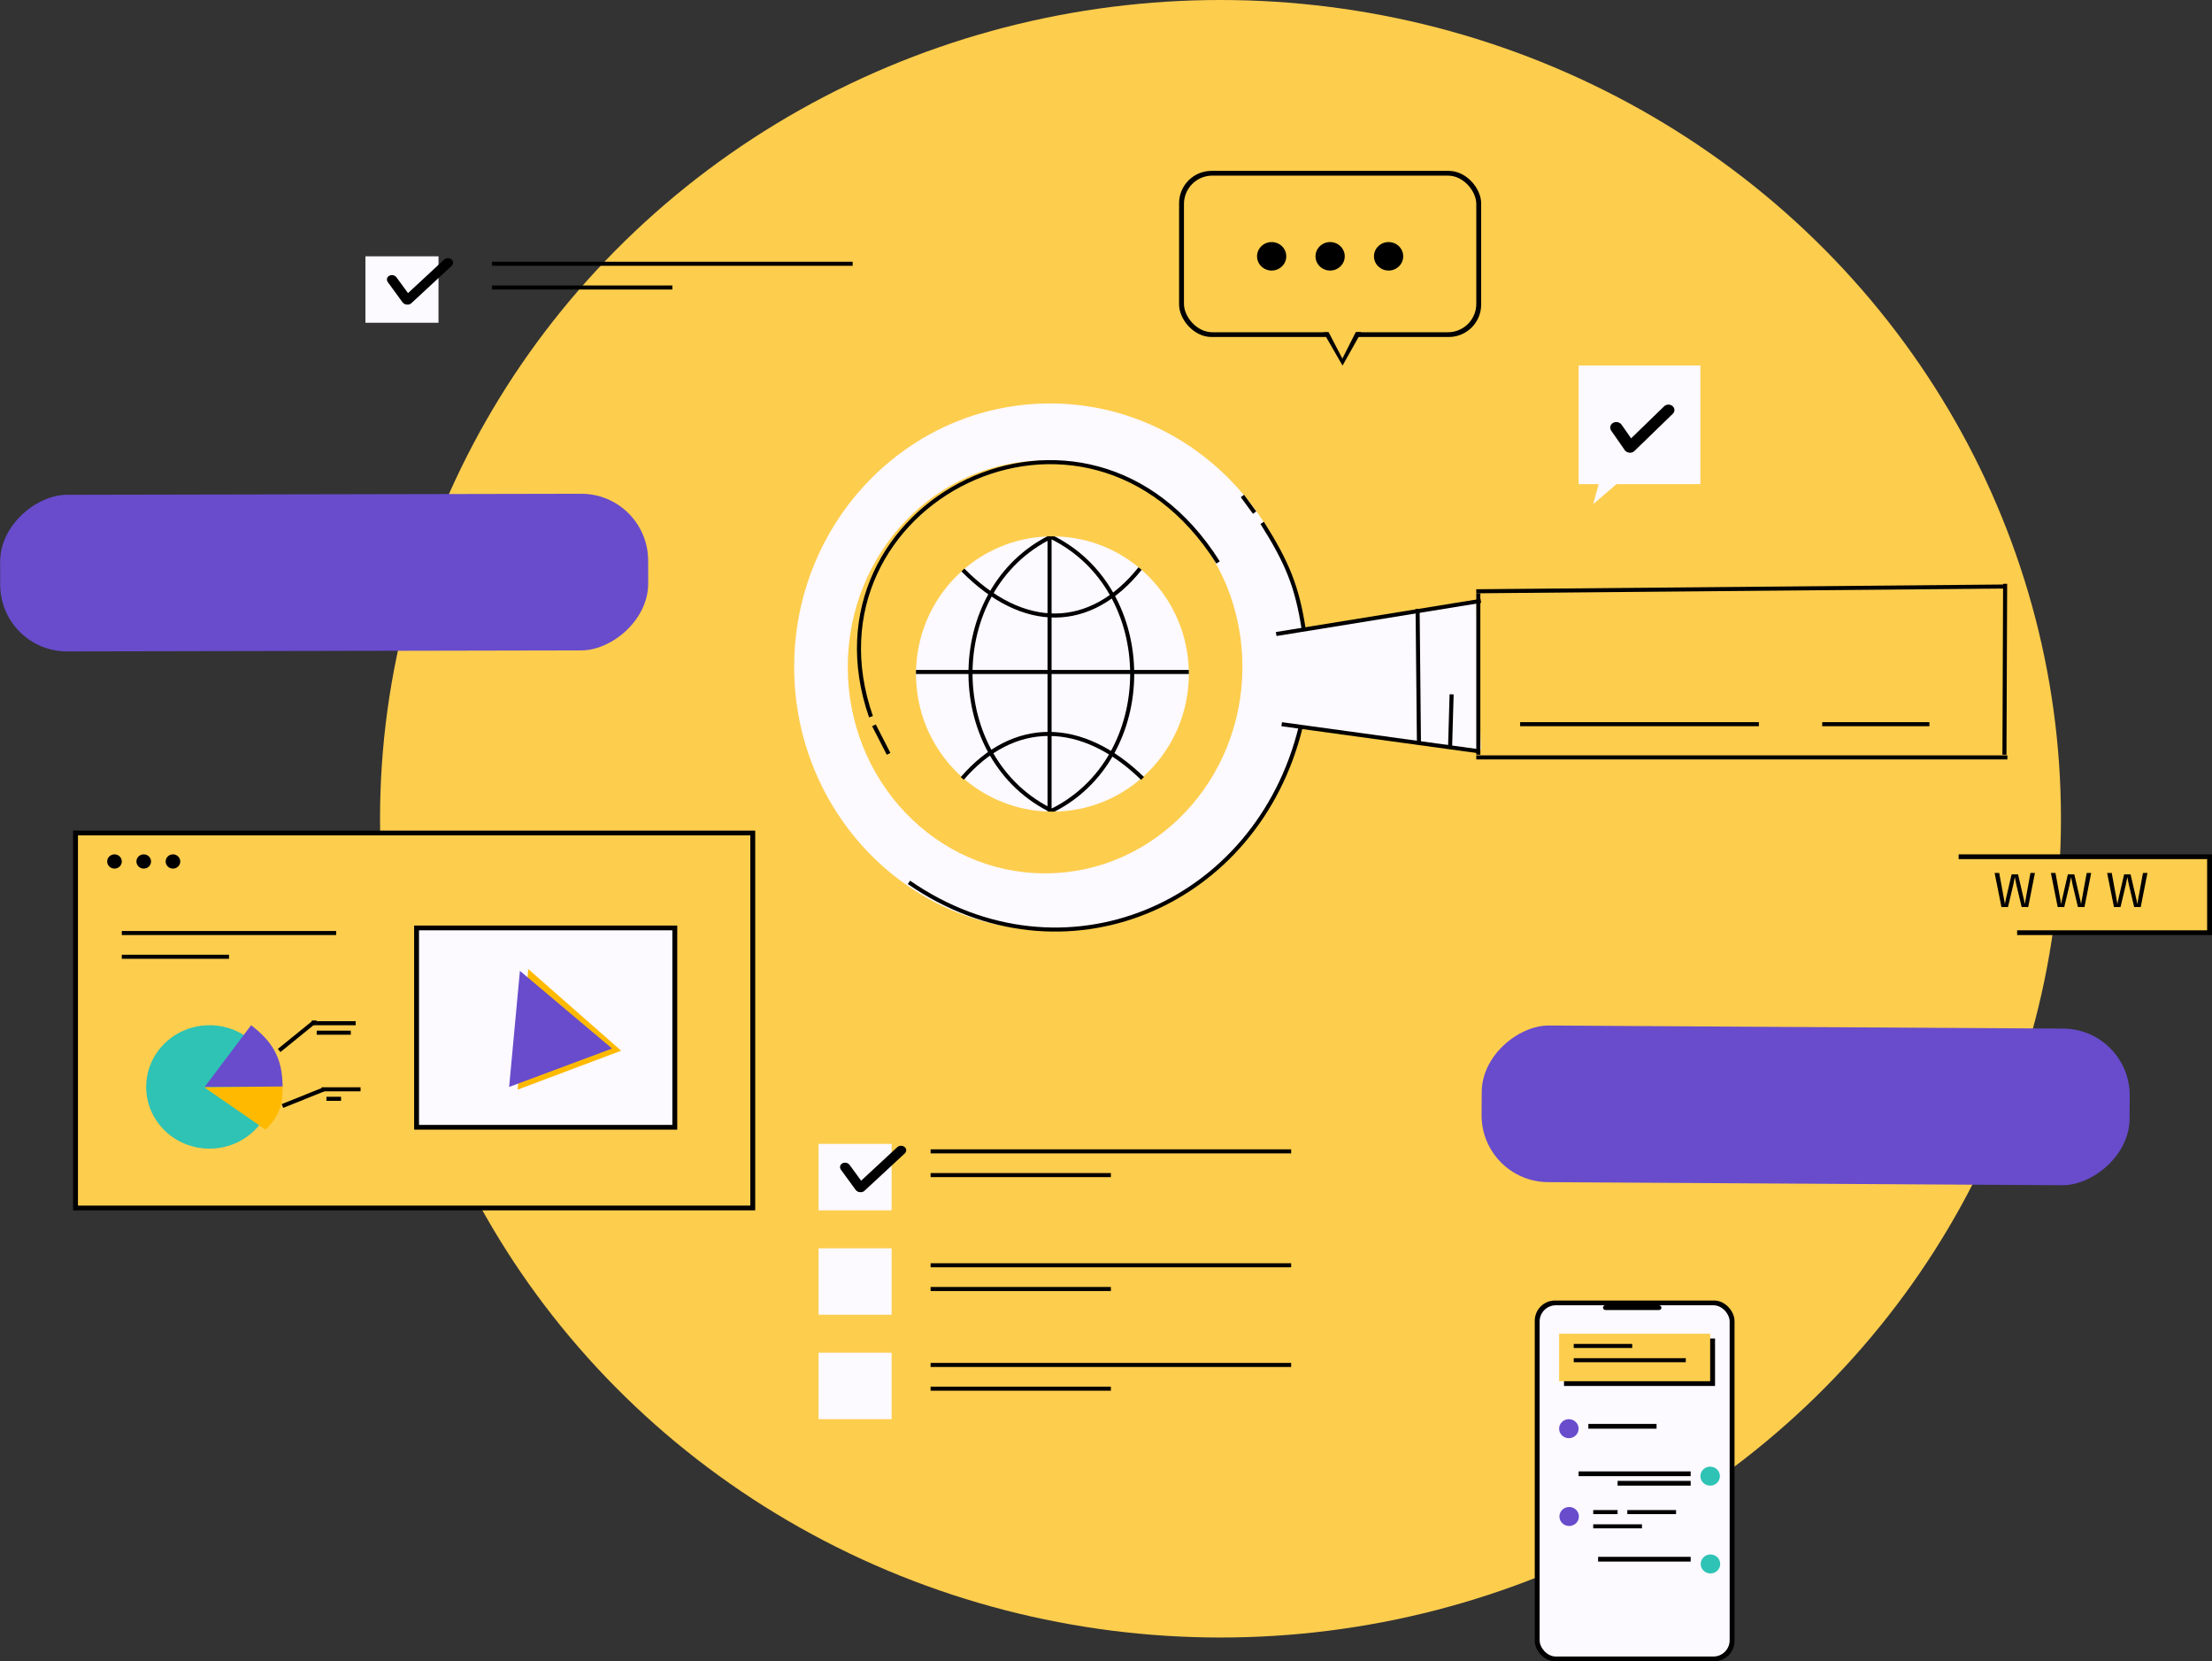 <svg width="546" height="410" viewBox="0 0 546 410" fill="none" xmlns="http://www.w3.org/2000/svg">
<rect x="0" y="0" width="546" height="410" fill="#333333" stroke="none"/>
<ellipse cx="301.262" cy="202.071" rx="207.456" ry="202.071" fill="#FDCD4D"/>
<ellipse cx="259.169" cy="164.586" rx="63.139" ry="65.014" fill="#FCF9FF"/>
<ellipse cx="257.967" cy="164.586" rx="48.707" ry="50.957" fill="#FDCD4D"/>
<path d="M214.992 176.883C196.632 124.171 268.19 87.27 300.661 138.814" stroke="black"/>
<line y1="-0.5" x2="7.901" y2="-0.5" transform="matrix(0.457 0.89 -0.899 0.438 215.273 179.229)" stroke="black"/>
<path d="M318.852 155.975L364.401 148.771L365.533 185.041L319.582 179.375L318.852 155.975Z" fill="#FCF9FF"/>
<path d="M321.835 155.553C320.188 144.71 317.73 138.867 311.55 129.039" stroke="black"/>
<path d="M309.681 126.514L306.674 122.414" stroke="black"/>
<path d="M224.358 217.767C262.266 243.965 310.321 223.772 321.106 179.228" stroke="black"/>
<line y1="-0.5" x2="51.172" y2="-0.5" transform="matrix(0.987 -0.16 0.169 0.986 315.093 156.971)" stroke="black"/>
<line y1="-0.5" x2="48.901" y2="-0.5" transform="matrix(0.991 0.136 -0.144 0.99 316.295 179.229)" stroke="black"/>
<line x1="364.901" y1="146.428" x2="364.901" y2="186.257" stroke="black"/>
<line y1="-0.5" x2="33.133" y2="-0.5" transform="matrix(0.01 1 -1 0.009 349.415 150.262)" stroke="black"/>
<line y1="-0.5" x2="13.097" y2="-0.5" transform="matrix(0.029 -1 1 0.028 358.431 184.471)" stroke="black"/>
<line y1="-0.5" x2="130.224" y2="-0.5" transform="matrix(1 -0.009 0.01 1 364.401 146.428)" stroke="black"/>
<line x1="364.401" y1="186.928" x2="495.489" y2="186.928" stroke="black"/>
<line y1="-0.5" x2="42.172" y2="-0.5" transform="matrix(-0.004 1 -1 -0.004 494.438 144.086)" stroke="black"/>
<line x1="375.225" y1="178.729" x2="434.154" y2="178.729" stroke="black"/>
<line x1="449.789" y1="178.729" x2="476.247" y2="178.729" stroke="black"/>
<rect x="291.04" y="42.171" width="74.564" height="41" rx="8" fill="black"/>
<rect x="292.242" y="43.343" width="72.159" height="38.657" rx="7" fill="#FDCD4D"/>
<path d="M317.498 63.257C317.498 65.198 315.883 66.772 313.89 66.772C311.897 66.772 310.282 65.198 310.282 63.257C310.282 61.316 311.897 59.743 313.89 59.743C315.883 59.743 317.498 61.316 317.498 63.257Z" fill="black"/>
<path d="M331.93 63.257C331.93 65.198 330.314 66.772 328.322 66.772C326.329 66.772 324.714 65.198 324.714 63.257C324.714 61.316 326.329 59.743 328.322 59.743C330.314 59.743 331.93 61.316 331.93 63.257Z" fill="black"/>
<path d="M346.361 63.257C346.361 65.198 344.746 66.772 342.753 66.772C340.761 66.772 339.146 65.198 339.146 63.257C339.146 61.316 340.761 59.743 342.753 59.743C344.746 59.743 346.361 61.316 346.361 63.257Z" fill="black"/>
<rect x="389.656" y="90.2" width="30.066" height="29.286" fill="#FCF9FF"/>
<path d="M393.248 124.437L396.483 112.565L402.703 116.31L393.248 124.437Z" fill="#FCF9FF"/>
<path d="M401.348 111.366C400.754 110.86 400.726 110.009 401.287 109.466L410.752 100.289C411.312 99.745 412.249 99.715 412.843 100.221V100.221C413.438 100.727 413.465 101.578 412.905 102.121L403.44 111.299C402.879 111.842 401.943 111.872 401.348 111.366V111.366Z" fill="black"/>
<path d="M403.091 111.437C402.383 111.843 401.43 111.63 400.962 110.961L397.719 106.315C397.251 105.645 397.446 104.772 398.154 104.365V104.365C398.862 103.959 399.815 104.172 400.283 104.841L403.526 109.487C403.994 110.157 403.799 111.03 403.091 111.437V111.437Z" fill="black"/>
<rect x="90.198" y="63.257" width="18.04" height="16.4" fill="#FCF9FF"/>
<path d="M99.729 74.88C99.211 74.459 99.188 73.749 99.678 73.295L109.616 64.079C110.105 63.625 110.921 63.599 111.438 64.02V64.02C111.956 64.441 111.979 65.15 111.489 65.604L101.551 74.821C101.062 75.275 100.246 75.301 99.729 74.88V74.88Z" fill="black"/>
<path d="M101.11 74.946C100.518 75.272 99.715 75.093 99.316 74.547L95.731 69.635C95.332 69.089 95.489 68.382 96.082 68.057V68.057C96.674 67.731 97.477 67.91 97.875 68.456L101.461 73.368C101.86 73.914 101.702 74.621 101.11 74.946V74.946Z" fill="black"/>
<rect x="202.044" y="282.314" width="18.04" height="16.4" fill="#FCF9FF"/>
<path d="M211.574 293.937C211.057 293.516 211.034 292.806 211.523 292.353L221.461 283.136C221.951 282.682 222.767 282.656 223.284 283.077V283.077C223.801 283.498 223.824 284.208 223.335 284.661L213.397 293.878C212.908 294.332 212.092 294.358 211.574 293.937V293.937Z" fill="black"/>
<path d="M212.956 294.004C212.363 294.329 211.56 294.15 211.162 293.605L207.576 288.692C207.178 288.146 207.335 287.439 207.927 287.114V287.114C208.519 286.788 209.323 286.967 209.721 287.513L213.307 292.425C213.705 292.971 213.548 293.678 212.956 294.004V294.004Z" fill="black"/>
<rect x="202.044" y="308.086" width="18.04" height="16.4" fill="#FCF9FF"/>
<rect x="202.044" y="333.857" width="18.04" height="16.4" fill="#FCF9FF"/>
<line x1="121.467" y1="65.1" x2="210.463" y2="65.1" stroke="black"/>
<line x1="121.467" y1="70.957" x2="165.965" y2="70.957" stroke="black"/>
<line x1="229.705" y1="284.157" x2="318.7" y2="284.157" stroke="black"/>
<line x1="229.705" y1="290.014" x2="274.203" y2="290.014" stroke="black"/>
<line x1="229.705" y1="312.271" x2="318.7" y2="312.271" stroke="black"/>
<line x1="229.705" y1="318.129" x2="274.203" y2="318.129" stroke="black"/>
<line x1="229.705" y1="336.871" x2="318.7" y2="336.871" stroke="black"/>
<line x1="229.705" y1="342.729" x2="274.203" y2="342.729" stroke="black"/>
<rect width="38.657" height="159.951" rx="16.5" transform="matrix(-0.006 1 -1 -0.006 525.789 253.958)" fill="#684CCC"/>
<rect width="38.657" height="159.951" rx="16.5" transform="matrix(0.002 1 -1 0.002 159.951 121.829)" fill="#684CCC"/>
<ellipse cx="259.771" cy="166.343" rx="33.674" ry="33.971" fill="#FCF9FF"/>
<line x1="226.097" y1="165.843" x2="293.445" y2="165.843" stroke="black"/>
<line x1="259.068" y1="132.371" x2="259.068" y2="200.314" stroke="black"/>
<path d="M259.17 132.371C286.229 145.257 286.229 187.428 259.17 200.314" stroke="black"/>
<path d="M260.079 200.313C232.933 187.601 232.648 145.43 259.62 132.372" stroke="black"/>
<rect x="260.974" y="132.371" width="3.608" height="1.171" transform="rotate(180 260.974 132.371)" fill="#FDCD4D"/>
<rect x="260.974" y="201.486" width="3.608" height="1.171" transform="rotate(180 260.974 201.486)" fill="#FDCD4D"/>
<path d="M281.416 140.323C269.132 155.65 252.582 155.782 237.676 140.675" stroke="black"/>
<path d="M331.386 90.228L326.654 82.008L336.027 81.96L331.386 90.228Z" fill="black"/>
<path d="M331.344 88.506L327.854 81.791L334.761 81.755L331.344 88.506Z" fill="#FDCD4D"/>
<rect x="18.04" y="205" width="168.37" height="93.714" fill="black"/>
<rect x="19.242" y="206.171" width="165.965" height="91.371" fill="#FDCD4D"/>
<rect x="102.225" y="228.428" width="64.943" height="50.371" fill="black"/>
<rect x="103.427" y="229.6" width="62.537" height="48.029" fill="#FCF9FF"/>
<path d="M130.391 239.165L153.328 259.317L127.779 268.92L130.391 239.165Z" fill="#FFBA00"/>
<path d="M128.332 239.606L151.085 258.78L125.676 268.257L128.332 239.606Z" fill="#684CCC"/>
<line x1="30.066" y1="230.271" x2="82.982" y2="230.271" stroke="black"/>
<line x1="30.066" y1="236.129" x2="56.524" y2="236.129" stroke="black"/>
<ellipse cx="28.262" cy="212.614" rx="1.804" ry="1.757" fill="black"/>
<ellipse cx="35.478" cy="212.614" rx="1.804" ry="1.757" fill="black"/>
<ellipse cx="42.694" cy="212.614" rx="1.804" ry="1.757" fill="black"/>
<ellipse cx="51.714" cy="268.257" rx="15.634" ry="15.229" fill="#2EC3B5"/>
<path d="M61.984 253.029C67.315 257.104 69.753 261.229 69.753 268.257H50.511L61.984 253.029Z" fill="#684CCC"/>
<path d="M69.777 268.141C69.753 272.357 69.152 275.286 65.544 278.8L50.401 268.339L69.777 268.141Z" fill="#FFBA00"/>
<line x1="78.172" y1="252.529" x2="87.793" y2="252.529" stroke="black"/>
<path d="M68.909 259.257L77.413 252.354" stroke="black"/>
<line x1="78.172" y1="254.871" x2="86.59" y2="254.871" stroke="black"/>
<path d="M79.374 268.843L88.996 268.843" stroke="black"/>
<path d="M69.72 272.957L79.976 268.843" stroke="black"/>
<path d="M80.577 271.186H84.185" stroke="black"/>
<rect x="76.969" y="251.857" width="1.203" height="1.171" fill="black"/>
<rect x="378.833" y="320.971" width="49.308" height="89.029" rx="5" fill="black"/>
<rect x="380.035" y="322.143" width="46.903" height="86.686" rx="4" fill="#FCF9FF"/>
<rect x="395.67" y="322.143" width="14.432" height="1.171" rx="0.586" fill="black"/>
<rect x="386.049" y="330.343" width="37.282" height="11.714" fill="black"/>
<rect x="384.846" y="329.171" width="37.282" height="11.714" fill="#FDCD4D"/>
<line x1="388.454" y1="332.186" x2="402.886" y2="332.186" stroke="black"/>
<line x1="388.454" y1="335.7" x2="416.115" y2="335.7" stroke="black"/>
<path d="M389.656 352.6C389.656 353.894 388.58 354.943 387.251 354.943C385.923 354.943 384.846 353.894 384.846 352.6C384.846 351.306 385.923 350.257 387.251 350.257C388.58 350.257 389.656 351.306 389.656 352.6Z" fill="#684CCC"/>
<path d="M389.732 374.271C389.732 375.565 388.655 376.614 387.327 376.614C385.998 376.614 384.922 375.565 384.922 374.271C384.922 372.977 385.998 371.928 387.327 371.928C388.655 371.928 389.732 372.977 389.732 374.271Z" fill="#684CCC"/>
<path d="M424.533 364.314C424.533 365.608 423.456 366.657 422.128 366.657C420.799 366.657 419.722 365.608 419.722 364.314C419.722 363.02 420.799 361.971 422.128 361.971C423.456 361.971 424.533 363.02 424.533 364.314Z" fill="#2EC3B5"/>
<path d="M424.609 385.986C424.609 387.28 423.532 388.329 422.204 388.329C420.875 388.329 419.798 387.28 419.798 385.986C419.798 384.692 420.875 383.643 422.204 383.643C423.532 383.643 424.609 384.692 424.609 385.986Z" fill="#2EC3B5"/>
<rect x="392.062" y="351.428" width="16.837" height="1.171" fill="black"/>
<rect x="389.656" y="363.143" width="27.661" height="1.171" fill="black"/>
<rect x="394.467" y="384.229" width="22.85" height="1.171" fill="black"/>
<rect x="399.278" y="365.486" width="18.04" height="1.171" fill="black"/>
<line x1="393.264" y1="373.186" x2="399.278" y2="373.186" stroke="black"/>
<line x1="401.683" y1="373.186" x2="413.709" y2="373.186" stroke="black"/>
<line x1="393.264" y1="376.7" x2="405.291" y2="376.7" stroke="black"/>
<rect x="483.463" y="210.857" width="62.537" height="19.914" fill="black"/>
<rect x="461.815" y="212.029" width="82.982" height="17.571" fill="#FDCD4D"/>
<path d="M499.018 223.857L497.705 218.332L497.324 216.463L496.955 218.338L495.643 223.857H494.026L492.344 215.437H493.475L494.67 221.953L494.881 223.131L495.104 221.97L496.533 215.795H498.127L499.563 221.976L499.791 223.131L500.002 221.953L501.186 215.437H502.293L500.635 223.857H499.018ZM512.905 223.857L511.592 218.332L511.211 216.463L510.842 218.338L509.53 223.857H507.912L506.231 215.437H507.362L508.557 221.953L508.768 223.131L508.99 221.97L510.42 215.795H512.014L513.449 221.976L513.678 223.131L513.889 221.953L515.073 215.437H516.18L514.522 223.857H512.905ZM526.791 223.857L525.479 218.332L525.098 216.463L524.729 218.338L523.416 223.857H521.799L520.117 215.437H521.248L522.444 221.953L522.655 223.131L522.877 221.97L524.307 215.795H525.901L527.336 221.976L527.565 223.131L527.776 221.953L528.959 215.437H530.067L528.408 223.857H526.791Z" fill="black"/>
<rect x="479.855" y="228.428" width="18.04" height="5.857" fill="#FDCD4D"/>
<path d="M237.522 192.115C250.15 177.471 266.987 177.473 282.02 192.115" stroke="black"/>
</svg>
